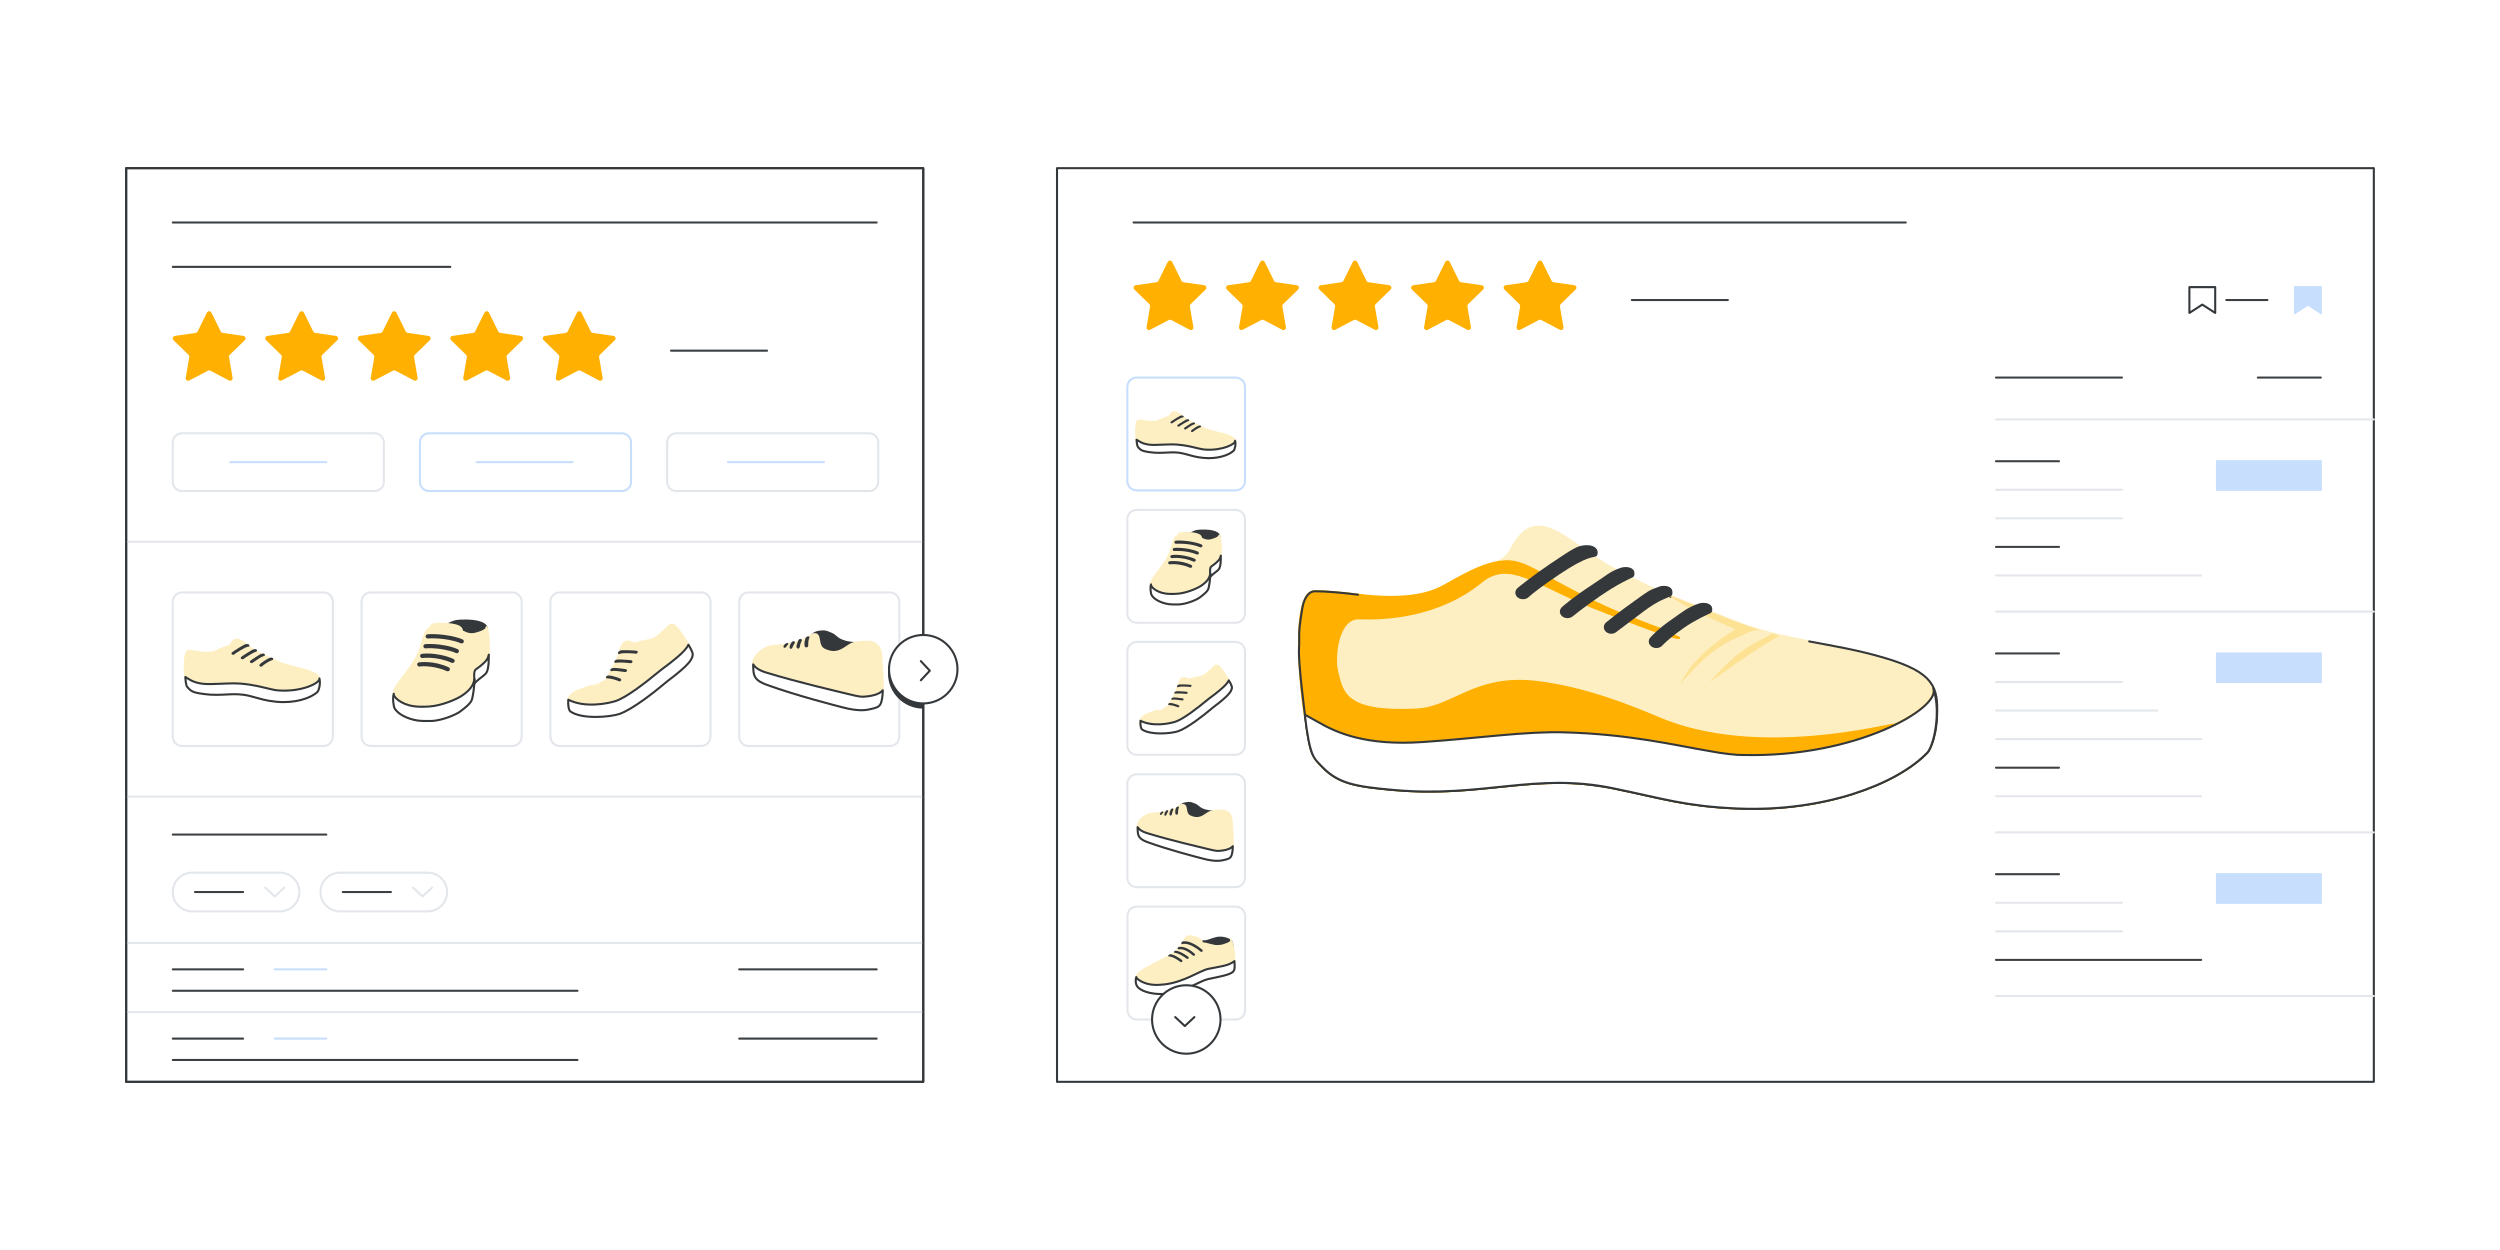 <?xml version="1.0" encoding="utf-8"?>
<!-- Generator: Adobe Illustrator 24.0.0, SVG Export Plug-In . SVG Version: 6.00 Build 0)  -->
<svg version="1.1" id="Layer_1" xmlns="http://www.w3.org/2000/svg" xmlns:xlink="http://www.w3.org/1999/xlink" x="0px" y="0px"
	 viewBox="0 0 1200 600" style="enable-background:new 0 0 1200 600;" xml:space="preserve">
<style type="text/css">
	.st0{fill-rule:evenodd;clip-rule:evenodd;fill:#FFFFFF;}
	.st1{fill:#FFFFFF;}
	.st2{fill:none;stroke:#3C4043;stroke-linecap:round;stroke-linejoin:round;stroke-miterlimit:10;}
	.st3{fill:#FFFFFF;stroke:#34383B;stroke-linecap:round;stroke-linejoin:round;stroke-miterlimit:10;}
	.st4{fill:none;stroke:#E3E6EA;stroke-linecap:round;stroke-linejoin:round;stroke-miterlimit:10;}
	.st5{fill:none;stroke:#C7DEFD;stroke-linecap:round;stroke-linejoin:round;stroke-miterlimit:10;}
	.st6{fill:#FFB000;}
	.st7{fill:#34383B;stroke:#34383B;stroke-miterlimit:10;}
	.st8{fill-rule:evenodd;clip-rule:evenodd;fill:#FEEFC3;stroke:#FEEFC3;stroke-miterlimit:10;}
	
		.st9{fill-rule:evenodd;clip-rule:evenodd;fill:#FFFFFF;stroke:#34383B;stroke-linecap:round;stroke-linejoin:round;stroke-miterlimit:10;}
	.st10{fill-rule:evenodd;clip-rule:evenodd;fill:#93745D;}
	.st11{fill:#34383B;}
	.st12{fill:#FEEFC3;stroke:#FEEFC3;stroke-miterlimit:10;}
	.st13{fill:#93745D;}
	.st14{fill:none;stroke:#34383B;stroke-linecap:round;stroke-linejoin:round;stroke-miterlimit:10;}
	.st15{fill:#FFB000;stroke:#FFB000;stroke-miterlimit:10;}
	.st16{fill-rule:evenodd;clip-rule:evenodd;fill:#FDE293;}
	.st17{fill:#C7DEFD;stroke:#C7DEFD;stroke-miterlimit:10;}
	.st18{fill:#E3E6EA;}
	.st19{fill:none;stroke:#D2E3FC;stroke-linecap:round;stroke-linejoin:round;stroke-miterlimit:10;}
	.st20{fill:#E3E6EA;stroke:#E3E6EA;stroke-linecap:round;stroke-linejoin:round;stroke-miterlimit:10;}
	.st21{fill:#D2E3FC;stroke:#D2E3FC;stroke-miterlimit:10;}
	.st22{fill:#CEEAD6;stroke:#CEEAD6;stroke-miterlimit:10;}
	.st23{fill:none;stroke:#E0E1E5;stroke-width:9.666;stroke-linecap:round;stroke-linejoin:round;stroke-miterlimit:10;}
	.st24{clip-path:url(#SVGID_2_);}
	.st25{clip-path:url(#SVGID_4_);}
	.st26{fill:#54585E;}
	.st27{fill:#FAD2CF;stroke:#FAD2CF;stroke-miterlimit:10;}
	.st28{fill:#34383B;stroke:#34383B;stroke-linecap:round;stroke-linejoin:round;stroke-miterlimit:10;}
	.st29{fill:none;stroke:#3D4043;stroke-linecap:round;stroke-linejoin:round;stroke-miterlimit:10;}
	.st30{clip-path:url(#SVGID_6_);}
	.st31{clip-path:url(#SVGID_8_);}
	.st32{fill:#C7DEFD;}
	.st33{fill:#3D4043;stroke:#3D4043;stroke-linecap:round;stroke-linejoin:round;stroke-miterlimit:10;}
	.st34{fill:#EFBA99;}
	.st35{fill:#FFFFFF;stroke:#3D4043;stroke-linecap:round;stroke-linejoin:round;stroke-miterlimit:10;}
	.st36{fill-rule:evenodd;clip-rule:evenodd;fill:#FFFFFF;stroke:#3D4043;stroke-linejoin:round;}
</style>
<rect x="-8.88" y="-10.06" class="st0" width="1220.28" height="624.91"/>
<rect x="60.56" y="80.72" class="st3" width="382.6" height="438.56"/>
<rect x="507.37" y="80.72" class="st3" width="632.07" height="438.56"/>
<line class="st2" x1="82.93" y1="106.79" x2="420.79" y2="106.79"/>
<line class="st2" x1="354.82" y1="465.3" x2="420.79" y2="465.3"/>
<line class="st4" x1="60.56" y1="260.04" x2="443.16" y2="260.04"/>
<line class="st2" x1="82.93" y1="128.1" x2="216.15" y2="128.1"/>
<line class="st2" x1="82.93" y1="400.6" x2="156.62" y2="400.6"/>
<line class="st2" x1="82.93" y1="465.3" x2="116.69" y2="465.3"/>
<line class="st2" x1="82.93" y1="475.56" x2="277.18" y2="475.56"/>
<line class="st5" x1="131.87" y1="465.3" x2="156.62" y2="465.3"/>
<line class="st2" x1="93.61" y1="428.17" x2="116.69" y2="428.17"/>
<line class="st2" x1="322.1" y1="168.32" x2="368.18" y2="168.32"/>
<line class="st5" x1="110.54" y1="221.84" x2="156.62" y2="221.84"/>
<line class="st5" x1="228.82" y1="221.84" x2="274.9" y2="221.84"/>
<line class="st5" x1="349.41" y1="221.84" x2="395.49" y2="221.84"/>
<g>
	<path class="st6" d="M101.48,150.07l4.47,9.06c0.17,0.35,0.51,0.6,0.9,0.66l10,1.45c0.98,0.14,1.37,1.35,0.66,2.04l-7.24,7.05
		c-0.28,0.28-0.41,0.67-0.34,1.06l1.71,9.96c0.17,0.98-0.86,1.72-1.74,1.26l-8.95-4.7c-0.35-0.18-0.77-0.18-1.11,0l-8.95,4.7
		c-0.88,0.46-1.91-0.28-1.74-1.26l1.71-9.96c0.07-0.39-0.06-0.78-0.34-1.06l-7.24-7.05c-0.71-0.69-0.32-1.9,0.66-2.04l10-1.45
		c0.39-0.06,0.73-0.3,0.9-0.66l4.47-9.06C99.77,149.18,101.04,149.18,101.48,150.07z"/>
	<path class="st6" d="M145.88,150.07l4.47,9.06c0.17,0.35,0.51,0.6,0.9,0.66l10,1.45c0.98,0.14,1.37,1.35,0.66,2.04l-7.24,7.05
		c-0.28,0.28-0.41,0.67-0.34,1.06l1.71,9.96c0.17,0.98-0.86,1.72-1.74,1.26l-8.95-4.7c-0.35-0.18-0.77-0.18-1.11,0l-8.95,4.7
		c-0.88,0.46-1.91-0.28-1.74-1.26l1.71-9.96c0.07-0.39-0.06-0.78-0.34-1.06l-7.24-7.05c-0.71-0.69-0.32-1.9,0.66-2.04l10-1.45
		c0.39-0.06,0.73-0.3,0.9-0.66l4.47-9.06C144.18,149.18,145.45,149.18,145.88,150.07z"/>
	<path class="st6" d="M190.29,150.07l4.47,9.06c0.17,0.35,0.51,0.6,0.9,0.66l10,1.45c0.98,0.14,1.37,1.35,0.66,2.04l-7.24,7.05
		c-0.28,0.28-0.41,0.67-0.34,1.06l1.71,9.96c0.17,0.98-0.86,1.72-1.74,1.26l-8.95-4.7c-0.35-0.18-0.77-0.18-1.11,0l-8.95,4.7
		c-0.88,0.46-1.91-0.28-1.74-1.26l1.71-9.96c0.07-0.39-0.06-0.78-0.34-1.06l-7.24-7.05c-0.71-0.69-0.32-1.9,0.66-2.04l10-1.45
		c0.39-0.06,0.73-0.3,0.9-0.66l4.47-9.06C188.59,149.18,189.85,149.18,190.29,150.07z"/>
	<path class="st6" d="M234.7,150.07l4.47,9.06c0.17,0.35,0.51,0.6,0.9,0.66l10,1.45c0.98,0.14,1.37,1.35,0.66,2.04l-7.24,7.05
		c-0.28,0.28-0.41,0.67-0.34,1.06l1.71,9.96c0.17,0.98-0.86,1.72-1.74,1.26l-8.95-4.7c-0.35-0.18-0.77-0.18-1.11,0l-8.95,4.7
		c-0.88,0.46-1.91-0.28-1.74-1.26l1.71-9.96c0.07-0.39-0.06-0.78-0.34-1.06l-7.24-7.05c-0.71-0.69-0.32-1.9,0.66-2.04l10-1.45
		c0.39-0.06,0.73-0.3,0.9-0.66l4.47-9.06C232.99,149.18,234.26,149.18,234.7,150.07z"/>
	<path class="st6" d="M279.11,150.07l4.47,9.06c0.17,0.35,0.51,0.6,0.9,0.66l10,1.45c0.98,0.14,1.37,1.35,0.66,2.04l-7.24,7.05
		c-0.28,0.28-0.41,0.67-0.34,1.06l1.71,9.96c0.17,0.98-0.86,1.72-1.74,1.26l-8.95-4.7c-0.35-0.18-0.77-0.18-1.11,0l-8.95,4.7
		c-0.88,0.46-1.91-0.28-1.74-1.26l1.71-9.96c0.07-0.39-0.06-0.78-0.34-1.06l-7.24-7.05c-0.71-0.69-0.32-1.9,0.66-2.04l10-1.45
		c0.39-0.06,0.73-0.3,0.9-0.66l4.47-9.06C277.4,149.18,278.67,149.18,279.11,150.07z"/>
</g>
<line class="st2" x1="544.12" y1="106.79" x2="914.75" y2="106.79"/>
<line class="st2" x1="783.29" y1="144.01" x2="829.37" y2="144.01"/>
<line class="st2" x1="958.08" y1="181.24" x2="1018.53" y2="181.24"/>
<line class="st2" x1="1068.64" y1="144.01" x2="1088.36" y2="144.01"/>
<line class="st2" x1="958.08" y1="221.39" x2="988.3" y2="221.39"/>
<line class="st4" x1="958.08" y1="235.1" x2="1018.53" y2="235.1"/>
<line class="st4" x1="958.08" y1="248.81" x2="1018.53" y2="248.81"/>
<line class="st2" x1="958.08" y1="262.52" x2="988.3" y2="262.52"/>
<line class="st4" x1="958.08" y1="276.23" x2="1056.54" y2="276.23"/>
<line class="st4" x1="958.08" y1="201.32" x2="1139.44" y2="201.32"/>
<line class="st4" x1="958.08" y1="293.57" x2="1139.44" y2="293.57"/>
<line class="st2" x1="1083.75" y1="181.24" x2="1113.98" y2="181.24"/>
<g>
	<path class="st6" d="M562.67,125.76l4.47,9.06c0.17,0.35,0.51,0.6,0.9,0.65l10,1.45c0.98,0.14,1.37,1.35,0.66,2.04l-7.24,7.05
		c-0.28,0.28-0.41,0.67-0.34,1.06l1.71,9.96c0.17,0.98-0.86,1.72-1.74,1.26l-8.95-4.7c-0.35-0.18-0.77-0.18-1.11,0l-8.95,4.7
		c-0.88,0.46-1.91-0.28-1.74-1.26l1.71-9.96c0.07-0.39-0.06-0.78-0.34-1.06l-7.24-7.05c-0.71-0.69-0.32-1.9,0.66-2.04l10-1.45
		c0.39-0.06,0.73-0.3,0.9-0.65l4.47-9.06C560.96,124.87,562.23,124.87,562.67,125.76z"/>
	<path class="st6" d="M607.07,125.76l4.47,9.06c0.17,0.35,0.51,0.6,0.9,0.65l10,1.45c0.98,0.14,1.37,1.35,0.66,2.04l-7.24,7.05
		c-0.28,0.28-0.41,0.67-0.34,1.06l1.71,9.96c0.17,0.98-0.86,1.72-1.74,1.26l-8.95-4.7c-0.35-0.18-0.77-0.18-1.11,0l-8.95,4.7
		c-0.88,0.46-1.91-0.28-1.74-1.26l1.71-9.96c0.07-0.39-0.06-0.78-0.34-1.06l-7.24-7.05c-0.71-0.69-0.32-1.9,0.66-2.04l10-1.45
		c0.39-0.06,0.73-0.3,0.9-0.65l4.47-9.06C605.37,124.87,606.64,124.87,607.07,125.76z"/>
	<path class="st6" d="M651.48,125.76l4.47,9.06c0.17,0.35,0.51,0.6,0.9,0.65l10,1.45c0.98,0.14,1.37,1.35,0.66,2.04l-7.24,7.05
		c-0.28,0.28-0.41,0.67-0.34,1.06l1.71,9.96c0.17,0.98-0.86,1.72-1.74,1.26l-8.95-4.7c-0.35-0.18-0.77-0.18-1.11,0l-8.95,4.7
		c-0.88,0.46-1.91-0.28-1.74-1.26l1.71-9.96c0.07-0.39-0.06-0.78-0.34-1.06l-7.24-7.05c-0.71-0.69-0.32-1.9,0.66-2.04l10-1.45
		c0.39-0.06,0.73-0.3,0.9-0.65l4.47-9.06C649.78,124.87,651.04,124.87,651.48,125.76z"/>
	<path class="st6" d="M695.89,125.76l4.47,9.06c0.17,0.35,0.51,0.6,0.9,0.65l10,1.45c0.98,0.14,1.37,1.35,0.66,2.04l-7.24,7.05
		c-0.28,0.28-0.41,0.67-0.34,1.06l1.71,9.96c0.17,0.98-0.86,1.72-1.74,1.26l-8.95-4.7c-0.35-0.18-0.77-0.18-1.11,0l-8.95,4.7
		c-0.88,0.46-1.91-0.28-1.74-1.26l1.71-9.96c0.07-0.39-0.06-0.78-0.34-1.06l-7.24-7.05c-0.71-0.69-0.32-1.9,0.66-2.04l10-1.45
		c0.39-0.06,0.73-0.3,0.9-0.65l4.47-9.06C694.18,124.87,695.45,124.87,695.89,125.76z"/>
	<path class="st6" d="M740.3,125.76l4.47,9.06c0.17,0.35,0.51,0.6,0.9,0.65l10,1.45c0.98,0.14,1.37,1.35,0.66,2.04l-7.24,7.05
		c-0.28,0.28-0.41,0.67-0.34,1.06l1.71,9.96c0.17,0.98-0.86,1.72-1.74,1.26l-8.95-4.7c-0.35-0.18-0.77-0.18-1.11,0l-8.95,4.7
		c-0.88,0.46-1.91-0.28-1.74-1.26l1.71-9.96c0.07-0.39-0.06-0.78-0.34-1.06l-7.24-7.05c-0.71-0.69-0.32-1.9,0.66-2.04l10-1.45
		c0.39-0.06,0.73-0.3,0.9-0.65l4.47-9.06C738.59,124.87,739.86,124.87,740.3,125.76z"/>
</g>
<path class="st4" d="M179.85,235.7H87.31c-2.42,0-4.39-1.96-4.39-4.39v-18.94c0-2.42,1.96-4.39,4.39-4.39h92.54
	c2.42,0,4.39,1.96,4.39,4.39v18.94C184.24,233.74,182.27,235.7,179.85,235.7z"/>
<path class="st5" d="M298.5,235.7h-92.54c-2.42,0-4.39-1.96-4.39-4.39v-18.94c0-2.42,1.96-4.39,4.39-4.39h92.54
	c2.42,0,4.39,1.96,4.39,4.39v18.94C302.89,233.74,300.93,235.7,298.5,235.7z"/>
<path class="st4" d="M417.16,235.7h-92.54c-2.42,0-4.39-1.96-4.39-4.39v-18.94c0-2.42,1.96-4.39,4.39-4.39h92.54
	c2.42,0,4.39,1.96,4.39,4.39v18.94C421.55,233.74,419.58,235.7,417.16,235.7z"/>
<path class="st4" d="M155.27,358.07H87.42c-2.48,0-4.5-2.01-4.5-4.5v-64.7c0-2.48,2.01-4.5,4.5-4.5h67.85c2.48,0,4.5,2.01,4.5,4.5
	v64.7C159.77,356.06,157.76,358.07,155.27,358.07z"/>
<line class="st4" x1="443.16" y1="382.34" x2="60.56" y2="382.34"/>
<line class="st4" x1="443.16" y1="452.6" x2="60.56" y2="452.6"/>
<line class="st4" x1="443.16" y1="485.83" x2="60.56" y2="485.83"/>
<line class="st2" x1="354.82" y1="498.53" x2="420.79" y2="498.53"/>
<line class="st2" x1="82.93" y1="498.53" x2="116.69" y2="498.53"/>
<line class="st2" x1="82.93" y1="508.79" x2="277.18" y2="508.79"/>
<line class="st5" x1="131.87" y1="498.53" x2="156.62" y2="498.53"/>
<path class="st4" d="M245.9,358.07h-67.85c-2.48,0-4.5-2.01-4.5-4.5v-64.7c0-2.48,2.01-4.5,4.5-4.5h67.85c2.48,0,4.5,2.01,4.5,4.5
	v64.7C250.4,356.06,248.39,358.07,245.9,358.07z"/>
<path class="st4" d="M336.54,358.07h-67.85c-2.48,0-4.5-2.01-4.5-4.5v-64.7c0-2.48,2.01-4.5,4.5-4.5h67.85c2.48,0,4.5,2.01,4.5,4.5
	v64.7C341.03,356.06,339.02,358.07,336.54,358.07z"/>
<path class="st4" d="M427.17,358.07h-67.85c-2.48,0-4.5-2.01-4.5-4.5v-64.7c0-2.48,2.01-4.5,4.5-4.5h67.85c2.48,0,4.5,2.01,4.5,4.5
	v64.7C431.67,356.06,429.65,358.07,427.17,358.07z"/>
<g>
	<polyline class="st4" points="136.46,426.02 131.87,430.31 127.28,426.02 	"/>
</g>
<path class="st4" d="M134.39,437.46H92.22c-5.13,0-9.29-4.16-9.29-9.29v0c0-5.13,4.16-9.29,9.29-9.29h42.18
	c5.13,0,9.29,4.16,9.29,9.29v0C143.68,433.3,139.53,437.46,134.39,437.46z"/>
<line class="st2" x1="164.54" y1="428.17" x2="187.63" y2="428.17"/>
<g>
	<polyline class="st4" points="207.39,426.02 202.8,430.31 198.21,426.02 	"/>
</g>
<path class="st4" d="M205.33,437.46h-42.18c-5.13,0-9.29-4.16-9.29-9.29v0c0-5.13,4.16-9.29,9.29-9.29h42.18
	c5.13,0,9.29,4.16,9.29,9.29v0C214.62,433.3,210.46,437.46,205.33,437.46z"/>
<g>
	<g>
		<path class="st7" d="M233.63,301.87c-0.1,1.53-4.13,13.12-13.55,15.41c-9.42,2.29-21.18,0.04-17.6-2.71
			c8.87-6.82,1.82-8.45,8.56-12.57c5.93-3.62,7.4-3.98,9.93-4.09C230.75,297.46,233.75,299.9,233.63,301.87z"/>
		<path class="st8" d="M234.58,308.33c-0.03-1.34-0.1-2.46-0.23-3.29c-0.05-0.47-0.1-0.93-0.16-1.37c-0.3-2.36-0.9-2.9-0.9-2.9
			s1.89,1.51-4.68,3.33c-0.83,0.23-1.55,0.32-2.18,0.34c-1.08-0.04-1.92-0.23-2.5-0.43c-0.59-0.21-1.25-0.67-1.96-0.83
			c-0.43-0.26,0.03-0.66-0.8-1.72c-1.76-2.27-11.8-2.37-13.26-1.72c-1.31,0.59-1.34,1.72-1.46,1.98c-0.09-0.02-0.17-0.02-0.26-0.02
			c-0.08-0.01-0.18,0.02-0.28,0.06c-0.35,0.13-0.84,0.76-0.85,0.78c-0.79,1.02-1.77,3.04-2.3,5.53c-0.3,1.4-0.75,2.81-1.3,4.18
			c0,0,0-0.01,0-0.01c0,0,0,0,0,0c0,0,0,0,0,0c0,0,0,0,0,0.01c-0.04,0.1-0.4,0.94-0.41,0.95c-0.27,0.6-0.88,1.86-0.91,1.93
			c-0.37,0.74-0.74,1.41-1.1,2.03c-0.55,0.95-1.14,1.86-1.73,2.72c-0.91,1.31-6.5,8.49-7.35,10.12c-0.5,0.95-0.79,1.79-0.99,3.16
			c-0.62,2.41,0.27,6.37,0.29,6.49c0,0,0,0,0,0c1.43,3.07,6.36,5.48,11.15,6.2c1.59,0.24,5.48,0.3,6.89,0.22
			c5.02-0.29,11.44-2.95,13.59-4.55c5.9-4.39,5.55-5.39,5.99-7.31c0.2-0.9,0.35-1.81,0.47-2.72c0.05-0.38,0.08-0.76,0.13-1.14
			c0.07-0.6,0.13-1.21,0.18-1.81c0,0,0.03-0.4,0.03-0.4c0.04-0.06,0.09-0.12,0.14-0.18c0.47-0.54,0.67-1,1.24-1.44
			c0.69-0.54,1.4-1.06,2.11-1.58c0.8-0.59,1.67-1.14,2.23-1.98c0.14-0.22,0.27-0.45,0.36-0.69c0.21-0.52,0.41-1.19,0.52-1.86
			c0.1-0.62,0.19-1,0.23-1.9C234.63,316.68,234.66,312.31,234.58,308.33z"/>
		<g>
			<path class="st9" d="M234.5,318.74c0.11-1.19,0.13-4.52,0.13-4.52c-0.53,1.6-0.07,2.69-6.28,7.15c-1.18,0.85-0.57,4.33-0.69,6.8
				c0.67-0.99,3.58-3.23,4.74-4.13C233.48,323.21,234.17,322.22,234.5,318.74z"/>
			<path class="st9" d="M227.8,325.99c-0.54,1.69-0.76,4.44-6.15,7.98c-2.64,1.74-9.61,4.74-15.47,5.14
				c-3.75,0.26-5.96,0.13-7.83-0.16c-6.14-0.93-9.75-4.64-9.34-5.96c-0.72,2.43,0.03,6.17,0.25,6.66c1.36,3.02,6.36,5.48,11.15,6.2
				c1.59,0.24,5.48,0.3,6.89,0.22c5.02-0.29,11.44-2.95,13.59-4.55c5.9-4.39,5.55-5.39,5.99-7.31
				C227.32,332.23,227.79,327.91,227.8,325.99z"/>
		</g>
		<g>
			<path class="st10" d="M195.11,322.81c-0.01,0.01-0.01,0.01-0.01,0.01C195.11,322.82,195.11,322.82,195.11,322.81z"/>
		</g>
		<g>
			<g>
				<path class="st11" d="M214.81,322.22c-0.14-0.01-0.28-0.04-0.41-0.1c-3.41-1.59-7.18-2.11-9.22-2.26
					c-2.23-0.16-3.67,0.07-3.68,0.07c-0.58,0.09-1.14-0.28-1.24-0.83c-0.1-0.55,0.28-1.08,0.87-1.17c0.26-0.04,7.02-0.99,14.23,2.37
					c0.53,0.25,0.75,0.86,0.49,1.36C215.64,322.04,215.23,322.25,214.81,322.22z"/>
			</g>
			<g>
				<path class="st11" d="M217.12,318.22c-0.13-0.01-0.27-0.04-0.39-0.1c-7.08-3.16-13.78-2.29-13.84-2.28
					c-0.59,0.09-1.14-0.29-1.24-0.84c-0.1-0.55,0.3-1.07,0.88-1.16c0.07-0.01,1.75-0.26,4.38-0.09c2.4,0.16,6.72,0.74,10.73,2.53
					c0.54,0.24,0.77,0.85,0.52,1.35C217.96,318.03,217.55,318.24,217.12,318.22z"/>
			</g>
			<g>
				<path class="st11" d="M221.52,308.84c-0.12-0.01-0.24-0.03-0.35-0.08c-7.17-2.92-15.63-2.3-15.71-2.29
					c-0.58,0.05-1.1-0.36-1.15-0.92c-0.05-0.56,0.38-1.05,0.96-1.1c0.09-0.01,2.15-0.18,5.16,0.03c2.78,0.2,7.56,0.78,11.57,2.41
					c0.54,0.22,0.79,0.82,0.56,1.33C222.38,308.63,221.95,308.87,221.52,308.84z"/>
			</g>
			<g>
				<path class="st11" d="M219.21,313.54c-0.12-0.01-0.23-0.03-0.35-0.08c-3.42-1.5-7.64-2.04-10.04-2.22
					c-2.63-0.2-4.46-0.03-4.48-0.03c-0.56,0.05-1.06-0.36-1.11-0.91c-0.05-0.56,0.36-1.05,0.92-1.11c0.08-0.01,1.99-0.19,4.78,0.02
					c2.58,0.19,7.05,0.76,10.76,2.38c0.51,0.23,0.75,0.82,0.52,1.34C220.02,313.33,219.62,313.56,219.21,313.54z"/>
			</g>
		</g>
	</g>
</g>
<g>
	<path class="st12" d="M148.41,322.22c-4.4-1.55-7.72-1.88-12.45-3.46c0.08,0.01,0.12,0.03,0.12,0.03c-1.59-0.47-3.09-1.25-4.6-1.94
		c-1.64-0.74-3.26-1.51-4.88-2.3c-2.09-1.01-4.36-1.95-6.19-3.4c-1.42-1.12-2.74-2.38-4.3-3.3c-0.82-0.48-1.77-1.01-2.76-0.82
		c-0.92,0.17-1.63,0.87-2.14,1.61c-0.34,0.49-0.65,1.34-1.91,1.77c-1.85,0.27-3.82,1.32-5.15,1.97c-0.57,0.24-1.1,0.46-1.63,0.65
		c-1.13,0.31-3.45,0.69-7.51-0.06c-1.66-0.3-3.42-0.54-4.4-0.58c-0.27-0.01-0.5,0.11-0.69,0.29c-0.24,0.23-0.39,0.53-0.51,0.84
		c-0.16,0.41-0.53,2.31-0.59,2.84c-0.06,0.58-0.04,1.17-0.12,1.75c-0.18,1.43,0.26,7.02,0.29,7.34c0.09,1.09,0.17,2.32,0.43,3.26
		c0.23,0.85,1.41,2.08,1.47,2.12c1.48,1.42,3.27,1.78,6.72,2.27c7.88,1.13,12.98-0.48,19.3,0.38c0.85,0.14,1.71,0.3,2.56,0.48
		c0.18,0.04,0.36,0.09,0.54,0.13c5.17,1.35,7.28,2.22,12.61,2.74c8.75,0.84,16.41-1.59,19.71-4.68c0.17-0.16,0.35-0.48,0.53-0.91
		c0.26-0.53,0.56-1.57,0.67-2.79C153.79,325.54,153.53,324.01,148.41,322.22z M126.91,314.81c0.01,0.01,0.03,0.02,0.05,0.04
		c-0.02-0.01-0.04-0.02-0.06-0.03C126.9,314.82,126.9,314.81,126.91,314.81z"/>
	<path class="st13" d="M125.84,318.12C126.1,318.23,125.73,318.04,125.84,318.12L125.84,318.12z"/>
	<path class="st9" d="M153.3,325.64c0.64,2.05-8.32,6.64-19.76,5.76c-0.38-0.01-0.84-0.07-1.38-0.16c-0.68-0.11-1.38-0.25-2.09-0.43
		c-3.6-0.81-8.11-2.16-14.73-2.69c-3.98-0.32-8.6,0.14-14.48,0.24c-5.88,0.1-8.79-1.43-10.59-2.6c-0.65-0.42-1.19-0.74-1.32-0.82
		c0.27,4.44,0.75,4.53,1.38,5.28c1.61,1.93,3.39,2.32,7.29,2.88c9.12,1.3,14.52-1.06,22.4,1c5.17,1.35,7.28,2.22,12.61,2.74
		c8.75,0.84,16.41-1.59,19.71-4.68C153.03,331.5,153.99,328.09,153.3,325.64z"/>
	<g>
		<path class="st11" d="M119.68,309.65c-0.2-0.41-0.74-0.53-1.17-0.52c-0.83,0.02-1.16,0.2-3.76,1.75
			c-1.82,1.09-3.31,2.19-3.38,2.24c-0.33,0.24-0.36,0.67-0.08,0.95c0.15,0.15,0.37,0.24,0.59,0.24c0.18,0,0.37-0.04,0.52-0.16
			c0.38-0.32,1.5-1.11,3.25-2.15c3.04-1.81,3.56-1.54,3.89-1.67C119.76,310.23,119.78,309.85,119.68,309.65z"/>
		<path class="st11" d="M123.33,311.98c-0.2-0.41-0.89-0.47-1.3-0.36c-1.18,0.33-1.34,0.6-3.17,1.66c-1.84,1.06-2.97,1.96-3.03,2.01
			c-0.33,0.24-0.36,0.67-0.08,0.95c0.15,0.15,0.37,0.24,0.59,0.24c0.18,0,0.37-0.05,0.52-0.16c0.01-0.01,1.17-0.86,2.91-1.92
			c1.91-1.17,3.11-1.61,3.43-1.74C123.4,312.56,123.43,312.18,123.33,311.98z"/>
		<path class="st11" d="M127.11,314.11c-0.19-0.42-0.86-0.48-1.26-0.36c-1.15,0.33-1.2,0.44-2.58,1.31
			c-1.75,1.11-2.98,2.01-3.04,2.05c-0.32,0.24-0.35,0.67-0.08,0.96c0.15,0.16,0.36,0.24,0.57,0.24c0.18,0,0.36-0.05,0.5-0.16
			c0.01-0.01,1.27-0.86,2.92-1.97c1.59-1.07,2.52-1.26,2.84-1.39C127.18,314.69,127.21,314.31,127.11,314.11z"/>
		<path class="st11" d="M131.09,316.06c-0.2-0.41-0.89-0.47-1.3-0.36c-1.18,0.33-1.93,0.92-2.57,1.3c-1.81,1.09-2.4,1.77-2.47,1.82
			c-0.33,0.24-0.36,0.67-0.08,0.95c0.15,0.15,0.37,0.24,0.59,0.24c0.18,0,0.37-0.05,0.52-0.16c0.01-0.01,0.62-0.65,2.34-1.74
			c1.25-0.79,2.51-1.25,2.83-1.38C131.16,316.64,131.18,316.26,131.09,316.06z"/>
	</g>
</g>
<g>
	<g>
		<path class="st7" d="M389.07,305.9c-1.98,3.83-7.1,14.51,7.26,14.51c14.36,0,25.76-3.49,25.76-7.8c0-4.31-11.41-3.12-16.49-4.64
			c-2.17-0.65-3.24-1.29-4.38-2.32c-1.71-1.54-2.8-1.64-3.12-1.81c-0.82-0.44-2-0.79-2.96-0.77
			C393.17,303.13,390.37,303.39,389.07,305.9z"/>
		<path class="st12" d="M367.99,328.68c14.58,5.27,32.77,9.74,36.61,10.88c5.96,1.78,10.14,0.89,11.56,0.47
			c2.1-0.62,3.49-0.51,5.83-2.62c2.19-1.98,1.82-6.37,1.7-10.59c-0.11-4-0.57-9.13-0.62-10.17c-0.16-2.88-0.17-4.24-1.06-5.65
			c-1.75-2.76-3.99-3.07-6.83-2.95c-2.54,0.11-5.29,0.13-7.82,1.87c-3.5,2.41-6.39,4.4-11.63,1.93c-4.19-1.98-1.03-8.22-5.48-7.39
			c0,0-6.01,5.1-18.68,5.55c-4.22,0.15-7.9,3.46-8.91,5.16c-1.29,2.15-1.35,2.74-1.04,6.19C361.85,324,362.68,326.77,367.99,328.68z
			"/>
		<path class="st3" d="M367.67,322.79c15.88,4.86,34.71,9.16,38.89,10.2c6.49,1.61,6.96,1.52,8.92,1.35c4.83-0.42,7.15-1.71,8.25-3
			c-0.04,2.56-0.37,5.46-1.2,6.79c-0.71,1.14-1.55,1.64-5.47,2.42c-1.49,0.3-4.95,0.97-12.45-0.98
			c-3.88-1.01-22.03-5.62-36.61-10.88c-5.31-1.92-6.16-3.92-6.37-6.96c-0.12-1.73-0.12-1.92-0.1-2.83
			C362.46,320.39,364.28,321.75,367.67,322.79z"/>
		<g>
			<path class="st11" d="M387.88,305.43c0.49-0.03,0.8,0.19,0.62,0.64c-0.7,1.73-0.55,3.7-0.54,3.73c0.04,0.44-0.28,0.85-0.72,0.95
				c-0.03,0.01-0.05,0.01-0.08,0.01c-0.48,0.06-0.91-0.27-0.95-0.74c-0.01-0.1-0.36-1.48,0.38-3.55
				C386.74,306.01,387.28,305.46,387.88,305.43z"/>
			<path class="st11" d="M383.12,307.54c0.32-0.8,1.09-1.06,1.48-0.76c0.39,0.31,0.38,0.54,0.13,1.05c-0.64,1.3-0.78,2.51-0.79,2.54
				c-0.21,0.72-0.44,0.98-0.87,0.96c-0.02,0-0.04,0-0.06,0c-0.46-0.06-0.78-0.59-0.71-1.18
				C382.3,310.08,382.38,309.37,383.12,307.54z"/>
			<path class="st11" d="M380.04,308.21c0.32-0.45,1.07-0.6,1.34-0.23c0.27,0.38,0.25,0.52-0.07,0.97c-0.4,0.56-0.79,1.49-0.91,1.8
				c-0.19,0.5-0.58,0.78-0.92,0.69c-0.04-0.01-0.07-0.02-0.11-0.04c-0.36-0.19-0.49-0.8-0.28-1.35
				C379.14,309.9,379.36,309.17,380.04,308.21z"/>
			<path class="st11" d="M376.37,309.67c0.54-0.72,1.2-1.22,1.79-0.97c0.29,0.12,0.34,0.5-0.04,0.81c-0.13,0.11-0.46,0.52-0.68,0.88
				c-0.29,0.46-0.73,0.67-1.04,0.52c-0.05-0.02-0.1-0.06-0.14-0.1C375.94,310.49,375.99,310.18,376.37,309.67z"/>
		</g>
	</g>
</g>
<g>
	<path class="st8" d="M272.76,335.99c0-0.05,0.01-0.1,0.01-0.15c0.01,0,0.01,0.01,0.02,0.01c0.37-1.68,1.59-3.02,4.32-4.18
		c3.72-1.58,10.93-3.7,10.91-3.71l0.76-0.29c0.01,0.01,0.21-0.24,0.48-0.36c0.23-0.1,0.54-0.06,0.54-0.06
		c1.42-0.48,0.74-0.5,3.22-4.56c0.97-1.76,1.98-3.74,3.05-6.01c2.27-4.81,2.02-10.2,6.74-8.37c0.57,0.22,1.32,0.78,2.66,0.37
		c0.39-0.12,0.77-0.23,1.12-0.33c0.22-0.07,0.44-0.13,0.67-0.19c0.37-0.1,0.75-0.18,1.13-0.25c2.02-0.44,3.48-0.6,4.91-1.1
		c0.11-0.05,0.22-0.09,0.31-0.14c0.44-0.22,0.87-0.47,1.28-0.74c0.53-0.35,1.05-0.73,1.55-1.13c0.63-0.51,1.23-1.04,1.81-1.6
		c0.08-0.08,0.16-0.15,0.24-0.23c1.2-1.18,2.53-2.36,3.32-2.95c0.21-0.15,0.44-0.2,0.71-0.16c0.42-0.08,0.81,0.05,1.22,0.43
		c1.79,1.67,2.43,2.65,3.88,4.77c5.2,7.6,5.2,8.74,4.8,9.97c-0.12,0.37-0.28,0.74-0.49,1.12c-0.8,1.6-2.41,3.36-5.4,5.9
		c-4.49,3.81-4.08,3.1-8.17,6.54c-4.09,3.44-16.82,13.92-22.18,13.98c-13.2,0.15-19.32,0.97-22.41-1.11
		c-0.5-0.33-0.85-1.51-0.98-2.93c-0.01-0.08-0.02-0.16-0.03-0.25C272.63,337.46,272.62,336.7,272.76,335.99z"/>
	<path class="st9" d="M295.39,336.54c5.44-1.71,15.57-9.79,19.95-13.41c4.39-3.62,4.27-3.1,9.08-7.11c3.47-2.89,5.22-4.8,6.03-6.56
		c2.23,3.69,2.19,4.59,1.93,5.54c-0.54,1.96-2.12,3.9-5.86,7.07c-4.49,3.81-4.08,3.1-8.17,6.54c-4.09,3.44-14.97,12.1-21.17,14.13
		c-4.48,1.47-17.91,2.65-23.41-1.26c-0.78-0.55-1.21-3.21-0.99-5.63C281.05,340.05,292.12,337.56,295.39,336.54z"/>
	<g>
		<path class="st11" d="M297.08,313.98c-0.23,0.03-0.44-0.29-0.46-0.51c-0.03-0.46,0.38-0.83,0.76-1.03c0.73-0.4,1.11-0.4,4.13-0.34
			c2.12,0.04,3.96,0.26,4.04,0.27c0.4,0.05,0.65,0.4,0.54,0.79c-0.06,0.21-0.2,0.39-0.39,0.5c-0.16,0.09-0.35,0.15-0.53,0.12
			c-0.49-0.09-1.85-0.22-3.89-0.26C297.75,313.44,297.43,313.94,297.08,313.98z"/>
		<path class="st11" d="M294.87,317.63c-0.03-0.46,0.55-0.84,0.97-0.94c1.2-0.28,1.47-0.11,3.58-0.06c2.12,0.05,3.55,0.3,3.63,0.31
			c0.4,0.06,0.64,0.41,0.53,0.8c-0.06,0.21-0.21,0.38-0.4,0.49c-0.16,0.09-0.35,0.13-0.53,0.11c-0.02,0-1.44-0.19-3.47-0.29
			c-2.24-0.11-3.5,0.08-3.85,0.12C295.08,318.18,294.88,317.85,294.87,317.63z"/>
		<path class="st11" d="M292.93,321.62c-0.02-0.46,0.56-0.81,0.96-0.89c1.17-0.22,1.27-0.15,2.9,0.01c2.06,0.2,3.56,0.45,3.64,0.47
			c0.39,0.07,0.62,0.44,0.5,0.82c-0.06,0.21-0.21,0.37-0.4,0.47c-0.16,0.08-0.34,0.11-0.52,0.08c-0.02,0-1.52-0.19-3.49-0.44
			c-1.9-0.24-2.82,0.01-3.16,0.03C293.13,322.17,292.94,321.84,292.93,321.62z"/>
		<path class="st11" d="M290.87,324.98c0.06-0.45,0.71-0.72,1.14-0.73c1.23-0.04,2.12,0.3,2.84,0.48c2.06,0.51,2.82,0.98,2.9,1
			c0.38,0.13,0.55,0.53,0.36,0.89c-0.1,0.19-0.28,0.33-0.49,0.4c-0.17,0.06-0.37,0.06-0.54,0c-0.02-0.01-0.78-0.44-2.75-0.96
			c-1.43-0.38-2.76-0.44-3.12-0.48C290.97,325.56,290.84,325.2,290.87,324.98z"/>
	</g>
</g>
<rect x="60.56" y="80.72" class="st14" width="382.6" height="438.56"/>
<path class="st7" d="M443.16,339.65c-9.07,0-16.43-7.36-16.43-16.43s7.36-16.43,16.43-16.43"/>
<circle class="st3" cx="443.16" cy="321.22" r="16.43"/>
<g>
	<polyline class="st14" points="442.01,317.35 446.31,321.94 442.01,326.53 	"/>
</g>
<g>
	<path class="st12" d="M904.26,315.7c-21.01-6.16-36.65-6.9-59.18-13.15c0.37,0.04,0.58,0.09,0.58,0.09
		c-4.69-1.12-12.81-4.26-24.12-8.77c0.5-0.73-7.62-3.61-8.3-3.32c-3.49-1.4-7.2-2.88-11.15-4.45c0.86-0.55-7.64-3.81-8.42-3.48
		c-3.39-1.63-6.91-3.36-10.58-5.22c0.25-0.12-6.84-4.22-7.57-3.91c-3.6-1.89-6.99-4.03-10.21-6.19c0.29-0.06-6.31-5.38-7.28-5.07
		c-12.78-9-22.54-15.29-31.38-1.01c-1.47,2.37-2.7,6.46-8.5,8.74c-8.6,1.73-17.56,7.11-23.65,10.48c-2.6,1.28-5.02,2.44-7.46,3.44
		c-5.22,1.75-15.99,4.07-35.21,1.58c-7.84-1.02-16.14-1.71-20.77-1.64c-1.27,0.02-2.32,0.62-3.16,1.53c-1.06,1.15-1.7,2.59-2.2,4.06
		c-0.67,1.96-1.94,10.97-2.05,13.45c-0.13,2.75,0.08,5.5-0.12,8.25c-0.5,6.73,2.95,32.83,3.15,34.34c0.68,5.09,1.37,10.81,2.8,15.18
		c1.28,3.91,7.12,9.39,7.4,9.57c7.3,6.28,15.77,7.52,32.06,8.99c37.18,3.34,60.68-5.45,90.54-2.95c4.01,0.43,8.06,0.98,12.12,1.62
		c0.84,0.16,1.69,0.32,2.54,0.49c24.56,5.04,34.64,8.64,59.75,9.73c41.18,1.79,76.51-11.5,91.2-26.78c0.75-0.78,1.54-2.34,2.25-4.39
		c1.08-2.55,2.23-7.49,2.44-13.23C930.28,329.97,928.66,322.85,904.26,315.7z M801.68,286.3c0.07,0.05,0.15,0.1,0.22,0.15
		c-0.09-0.04-0.19-0.09-0.28-0.13C801.64,286.32,801.66,286.31,801.68,286.3z"/>
	<path class="st15" d="M928.09,330.8c1.2,4.16-5.79,10.92-18.46,17.12c-0.06-0.07-0.13-0.11-0.19-0.13
		c-1.84-0.44-65.62,17.15-113.21-3.08c-13.11-5.57-35.88-14.84-59.34-17.45c-28.9-3.21-39.49,12.42-56.75,13.32
		c-35.11,1.84-35.82-8.43-38.33-18.29c-1.6-6.28-0.1-25.91,10.65-25.5c12.35,0.47,38.03-0.74,58.55-17.54
		c13.49-11.05,26.28,1.33,53.35,12.14c42.48,16.97,41.69,14.77,41.69,14.77c-6.2-2.84-8.13-3.82-8.57-4.09
		c-1.19-0.39-5.15-1.85-16.51-6.31c-14.62-5.75-25.2-11.82-30.02-14.28c-9.8-5.02-18.33-11.58-26.41-12.04
		c-12.53-0.71-27.75,10.35-34.3,13.21c-2.91,1.25-13.65,6.02-38.41,2.82c-7.84-1.02-16.14-1.71-20.77-1.64
		c-12.51,0.19-6.11,53.97-4.39,61.25c2.04,18.3,4.37,19.14,7.4,22.42c8.03,8.67,16.45,10.05,34.87,11.7
		c43.04,3.86,67.75-8.53,105.2-0.84c24.56,5.04,34.64,8.64,59.75,9.73c41.18,1.79,76.51-11.5,91.2-26.78
		C928.17,358.08,931.8,342.08,928.09,330.8z"/>
	<path class="st14" d="M651.83,285.46c-7.84-1.02-16.14-1.71-20.77-1.64c-1.27,0.02-2.32,0.62-3.16,1.53
		c-1.06,1.15-1.7,2.59-2.2,4.06c-0.67,1.96-1.94,10.97-2.05,13.45c-0.13,2.75,0.08,5.5-0.12,8.25c-0.5,6.73,2.95,32.83,3.15,34.34
		c0.68,5.09,1.37,10.81,2.8,15.18c1.28,3.91,7.12,9.39,7.4,9.57c7.3,6.28,15.77,7.52,32.06,8.99c37.18,3.34,60.68-5.45,90.54-2.95
		c4.01,0.43,8.06,0.98,12.12,1.62c0.84,0.16,1.69,0.32,2.54,0.49c24.56,5.04,34.64,8.64,59.75,9.73
		c41.18,1.79,76.51-11.5,91.2-26.78c0.75-0.78,1.54-2.34,2.25-4.39c1.08-2.55,2.23-7.49,2.44-13.23
		c0.51-13.71-1.1-20.82-25.51-27.98c-13.05-3.82-24.02-5.56-35.86-7.82 M801.68,286.3c0.07,0.05,0.15,0.1,0.22,0.15
		c-0.09-0.04-0.19-0.09-0.28-0.13C801.64,286.32,801.66,286.31,801.68,286.3z"/>
	<path class="st13" d="M797.48,302.07C798.73,302.48,796.93,301.73,797.48,302.07L797.48,302.07z"/>
	<path class="st9" d="M928.02,330.56c3.5,9.43-37.36,33.15-91.19,31.84c-1.78,0.05-3.96-0.11-6.53-0.41
		c-3.21-0.33-6.51-0.85-9.88-1.5c-17.05-2.89-38.54-8.12-69.7-8.97c-18.73-0.51-40.27,2.77-67.78,4.66
		c-27.53,1.89-41.55-4.56-50.26-9.59c-3.14-1.82-5.76-3.19-6.36-3.52c2.38,20.75,4.62,21.03,7.75,24.41
		c8.03,8.67,16.45,10.05,34.87,11.7c43.04,3.86,67.75-8.53,105.2-0.84c24.56,5.04,34.64,8.64,59.75,9.73
		c41.18,1.79,76.51-11.5,91.2-26.78C928.19,358.06,931.85,341.85,928.02,330.56z"/>
	<g>
		<path class="st16" d="M845.66,302.64c0,0-3.45-0.8-7.41,1.41c-5.02,2.79-14.68,4.05-31.68,24.29c0,0,4.42-12.7,26.17-26.16
			c0.42-0.26-6.82-3.09-15.41-7.1c-10.19-4.77-17.18-9.75-16.62-9.53C823.2,294.45,838.46,300.92,845.66,302.64z"/>
		<path class="st16" d="M854.25,305.23c-10.9,5.67-33.76,22.34-33.76,22.34c15.4-17.99,23.88-19.41,30.09-23.4L854.25,305.23z"/>
	</g>
	<g>
		<path class="st11" d="M766.57,263.86c-1.02-1.89-3.61-2.3-5.61-2.15c-3.87,0.28-5.38,1.23-17.17,9.15
			c-8.25,5.54-14.99,11.08-15.27,11.31c-1.47,1.22-1.54,3.23-0.15,4.49c0.76,0.69,1.79,1.01,2.81,0.97
			c0.86-0.03,1.75-0.29,2.38-0.88c1.69-1.59,6.74-5.55,14.7-10.89c13.78-9.25,16.31-8.08,17.8-8.8
			C767.05,266.58,767.06,264.78,766.57,263.86z"/>
		<path class="st11" d="M784.23,273.9c-1.02-1.89-4.29-2.01-6.19-1.37c-5.47,1.84-6.13,3.16-14.44,8.57
			c-8.35,5.43-13.44,9.92-13.72,10.15c-1.47,1.22-1.54,3.23-0.15,4.49c0.76,0.69,1.79,1.01,2.81,0.97c0.86-0.03,1.71-0.33,2.38-0.88
			c0.07-0.05,5.26-4.31,13.15-9.73c8.68-5.96,14.16-8.28,15.65-9C784.71,276.62,784.72,274.81,784.23,273.9z"/>
		<path class="st11" d="M802.48,282.94c-0.99-1.9-4.16-2.02-6-1.38c-5.29,1.84-5.51,2.35-11.78,6.79
			c-7.93,5.61-13.47,10.13-13.74,10.37c-1.43,1.22-1.49,3.24-0.13,4.51c0.74,0.69,1.74,1.02,2.73,0.98c0.83-0.03,1.65-0.33,2.3-0.88
			c0.06-0.06,5.72-4.32,13.19-9.94c7.17-5.4,11.51-6.51,12.95-7.23C802.95,285.68,802.96,283.86,802.48,282.94z"/>
		<path class="st11" d="M821.57,291.09c-1.02-1.89-4.29-2.01-6.19-1.37c-5.47,1.84-8.83,4.78-11.72,6.74
			c-8.22,5.57-10.83,8.91-11.11,9.14c-1.47,1.22-1.54,3.23-0.15,4.49c0.76,0.69,1.79,1.01,2.81,0.97c0.86-0.03,1.71-0.33,2.38-0.88
			c0.07-0.05,2.73-3.21,10.54-8.71c5.66-3.99,11.44-6.46,12.93-7.18C822.05,293.82,822.07,292.01,821.57,291.09z"/>
	</g>
</g>
<g>
	<g>
		<path class="st4" d="M593.09,298.92h-47.47c-2.48,0-4.5-2.01-4.5-4.5v-45.16c0-2.48,2.01-4.5,4.5-4.5h47.47
			c2.48,0,4.5,2.01,4.5,4.5v45.16C597.59,296.91,595.57,298.92,593.09,298.92z"/>
		<g>
			<g>
				<path class="st7" d="M585.26,257.63c-0.07,1.13-3.04,9.64-9.96,11.32s-15.56,0.03-12.93-1.99c6.52-5.01,1.34-6.21,6.29-9.23
					c4.36-2.66,5.43-2.92,7.29-3.01C583.15,254.38,585.35,256.18,585.26,257.63z"/>
				<path class="st8" d="M585.96,262.37c-0.02-0.98-0.07-1.8-0.17-2.42c-0.04-0.34-0.08-0.68-0.12-1.01
					c-0.22-1.74-0.66-2.13-0.66-2.13s1.39,1.11-3.44,2.45c-0.61,0.17-1.14,0.24-1.6,0.25c-0.8-0.03-1.41-0.17-1.84-0.31
					c-0.43-0.15-0.92-0.49-1.44-0.61c-0.32-0.19,0.02-0.48-0.59-1.26c-1.3-1.67-8.67-1.74-9.74-1.26c-0.96,0.43-0.99,1.26-1.07,1.45
					c-0.06-0.01-0.13-0.02-0.19-0.01c-0.06,0-0.13,0.01-0.2,0.04c-0.26,0.1-0.62,0.56-0.63,0.57c-0.58,0.75-1.3,2.23-1.69,4.06
					c-0.22,1.03-0.55,2.06-0.95,3.07c0,0,0-0.01,0-0.01c0,0,0,0,0,0c0,0,0,0,0,0c0,0,0,0,0,0c-0.03,0.07-0.3,0.69-0.3,0.7
					c-0.2,0.44-0.65,1.37-0.67,1.42c-0.27,0.54-0.54,1.04-0.8,1.49c-0.41,0.69-0.84,1.36-1.27,2c-0.67,0.96-4.78,6.24-5.4,7.44
					c-0.36,0.7-0.58,1.32-0.73,2.33c-0.46,1.77,0.2,4.68,0.22,4.77c0,0,0,0,0,0c1.05,2.26,4.67,4.02,8.19,4.56
					c1.17,0.18,4.03,0.22,5.06,0.16c3.69-0.21,8.4-2.17,9.99-3.35c4.33-3.22,4.08-3.96,4.4-5.38c0.15-0.66,0.26-1.33,0.34-2
					c0.04-0.28,0.06-0.56,0.09-0.84c0.05-0.44,0.1-0.89,0.13-1.33c0,0,0.02-0.29,0.02-0.29c0.03-0.04,0.07-0.09,0.11-0.13
					c0.35-0.4,0.49-0.73,0.91-1.06c0.51-0.4,1.03-0.78,1.55-1.16c0.59-0.43,1.23-0.84,1.64-1.46c0.11-0.16,0.2-0.33,0.27-0.51
					c0.15-0.38,0.3-0.87,0.38-1.36c0.08-0.45,0.14-0.74,0.17-1.4C586,268.5,586.02,265.29,585.96,262.37z"/>
				<g>
					<path class="st9" d="M585.9,270.02c0.08-0.87,0.1-3.32,0.1-3.32c-0.39,1.18-0.05,1.98-4.61,5.26c-0.87,0.62-0.42,3.18-0.51,5
						c0.49-0.73,2.63-2.37,3.48-3.04C585.16,273.3,585.66,272.58,585.9,270.02z"/>
					<path class="st9" d="M580.98,275.35c-0.4,1.24-0.56,3.26-4.52,5.87c-1.94,1.28-7.06,3.48-11.37,3.78
						c-2.76,0.19-4.38,0.09-5.75-0.11c-4.51-0.68-7.17-3.41-6.86-4.38c-0.53,1.78,0.02,4.53,0.18,4.9c1,2.22,4.67,4.02,8.19,4.56
						c1.17,0.18,4.03,0.22,5.06,0.16c3.69-0.21,8.4-2.17,9.99-3.35c4.33-3.22,4.08-3.96,4.4-5.38
						C580.63,279.93,580.97,276.76,580.98,275.35z"/>
				</g>
				<g>
					<path class="st10" d="M556.96,273.01C556.96,273.02,556.95,273.02,556.96,273.01C556.96,273.02,556.96,273.02,556.96,273.01z"
						/>
				</g>
				<g>
					<g>
						<path class="st11" d="M571.43,272.58c-0.1-0.01-0.2-0.03-0.3-0.08c-2.51-1.17-5.27-1.55-6.78-1.66
							c-1.64-0.12-2.69,0.05-2.71,0.05c-0.43,0.07-0.84-0.2-0.91-0.61c-0.08-0.41,0.21-0.79,0.64-0.86
							c0.19-0.03,5.16-0.73,10.45,1.74c0.39,0.18,0.55,0.63,0.36,1C572.04,272.44,571.74,272.6,571.43,272.58z"/>
					</g>
					<g>
						<path class="st11" d="M573.13,269.64c-0.1-0.01-0.2-0.03-0.29-0.07c-5.2-2.33-10.13-1.68-10.17-1.67
							c-0.43,0.07-0.84-0.21-0.91-0.62c-0.07-0.41,0.22-0.79,0.65-0.86c0.05-0.01,1.29-0.19,3.22-0.06
							c1.77,0.12,4.94,0.55,7.88,1.86c0.39,0.18,0.57,0.62,0.38,0.99C573.75,269.5,573.44,269.65,573.13,269.64z"/>
					</g>
					<g>
						<path class="st11" d="M576.36,262.75c-0.09-0.01-0.17-0.02-0.26-0.06c-5.27-2.14-11.49-1.69-11.54-1.68
							c-0.43,0.04-0.81-0.27-0.85-0.68c-0.04-0.41,0.28-0.77,0.7-0.81c0.06-0.01,1.58-0.13,3.79,0.03c2.04,0.14,5.56,0.58,8.5,1.77
							c0.4,0.16,0.58,0.6,0.41,0.98C576.99,262.59,576.68,262.76,576.36,262.75z"/>
					</g>
					<g>
						<path class="st11" d="M574.66,266.2c-0.09-0.01-0.17-0.03-0.26-0.06c-2.52-1.1-5.61-1.5-7.38-1.63
							c-1.93-0.14-3.28-0.02-3.29-0.02c-0.41,0.04-0.78-0.26-0.81-0.67c-0.04-0.41,0.26-0.77,0.67-0.81
							c0.06-0.01,1.46-0.14,3.51,0.01c1.89,0.14,5.18,0.56,7.91,1.75c0.38,0.17,0.55,0.61,0.38,0.98
							C575.26,266.05,574.97,266.21,574.66,266.2z"/>
					</g>
				</g>
			</g>
		</g>
	</g>
	<g>
		<path class="st5" d="M593.09,235.39h-47.47c-2.48,0-4.5-2.01-4.5-4.5v-45.16c0-2.48,2.01-4.5,4.5-4.5h47.47
			c2.48,0,4.5,2.01,4.5,4.5v45.16C597.59,233.38,595.57,235.39,593.09,235.39z"/>
		<g>
			<path class="st12" d="M589.24,209.04c-3.24-1.14-5.68-1.38-9.15-2.54c0.06,0.01,0.09,0.02,0.09,0.02
				c-1.17-0.34-2.27-0.92-3.38-1.42c-1.2-0.55-2.4-1.11-3.59-1.69c-1.53-0.74-3.21-1.43-4.55-2.5c-1.04-0.83-2.01-1.75-3.16-2.42
				c-0.6-0.35-1.3-0.74-2.03-0.61c-0.67,0.13-1.2,0.64-1.57,1.18c-0.25,0.36-0.48,0.99-1.4,1.3c-1.36,0.2-2.8,0.97-3.79,1.45
				c-0.42,0.18-0.81,0.34-1.2,0.48c-0.83,0.23-2.53,0.51-5.52-0.04c-1.22-0.22-2.51-0.4-3.24-0.43c-0.2-0.01-0.37,0.08-0.51,0.21
				c-0.18,0.17-0.29,0.39-0.38,0.62c-0.12,0.3-0.39,1.7-0.43,2.09c-0.04,0.43-0.03,0.86-0.09,1.29c-0.13,1.05,0.19,5.16,0.21,5.4
				c0.07,0.8,0.13,1.7,0.31,2.4c0.17,0.62,1.04,1.53,1.08,1.56c1.09,1.04,2.4,1.31,4.94,1.67c5.79,0.83,9.54-0.36,14.18,0.28
				c0.62,0.1,1.25,0.22,1.88,0.35c0.13,0.03,0.26,0.06,0.39,0.1c3.8,0.99,5.35,1.63,9.27,2.01c6.43,0.62,12.06-1.17,14.48-3.44
				c0.12-0.12,0.26-0.35,0.39-0.67c0.19-0.39,0.41-1.15,0.49-2.05C593.2,211.49,593,210.36,589.24,209.04z M573.44,203.6
				c0.01,0.01,0.02,0.02,0.03,0.03C573.46,203.62,573.45,203.62,573.44,203.6C573.43,203.61,573.44,203.61,573.44,203.6z"/>
			<path class="st13" d="M572.65,206.04C572.85,206.11,572.57,205.98,572.65,206.04L572.65,206.04z"/>
			<path class="st9" d="M592.84,211.56c0.47,1.5-6.11,4.88-14.52,4.23c-0.28-0.01-0.62-0.05-1.02-0.12
				c-0.5-0.08-1.01-0.19-1.53-0.31c-2.64-0.59-5.96-1.59-10.83-1.97c-2.92-0.23-6.32,0.1-10.64,0.17c-4.32,0.07-6.46-1.05-7.78-1.91
				c-0.48-0.31-0.87-0.55-0.97-0.6c0.2,3.26,0.55,3.33,1.01,3.88c1.18,1.42,2.49,1.71,5.36,2.12c6.7,0.96,10.67-0.78,16.46,0.73
				c3.8,0.99,5.35,1.63,9.27,2.01c6.43,0.62,12.06-1.17,14.48-3.44C592.64,215.87,593.34,213.36,592.84,211.56z"/>
			<g>
				<path class="st11" d="M568.13,199.81c-0.14-0.3-0.55-0.39-0.86-0.38c-0.61,0.01-0.85,0.15-2.76,1.29
					c-1.34,0.8-2.44,1.61-2.48,1.64c-0.24,0.18-0.27,0.49-0.06,0.7c0.11,0.11,0.27,0.17,0.43,0.17c0.13,0,0.28-0.03,0.38-0.12
					c0.28-0.23,1.1-0.81,2.39-1.58c2.23-1.33,2.62-1.13,2.86-1.23C568.19,200.24,568.2,199.95,568.13,199.81z"/>
				<path class="st11" d="M570.81,201.52c-0.14-0.3-0.66-0.35-0.96-0.26c-0.87,0.24-0.98,0.44-2.33,1.22
					c-1.35,0.78-2.18,1.44-2.23,1.48c-0.24,0.18-0.27,0.49-0.06,0.7c0.11,0.11,0.27,0.17,0.43,0.17c0.13,0,0.27-0.04,0.38-0.12
					c0.01-0.01,0.86-0.63,2.14-1.41c1.41-0.86,2.28-1.18,2.52-1.28C570.87,201.95,570.88,201.67,570.81,201.52z"/>
				<path class="st11" d="M573.59,203.09c-0.14-0.31-0.63-0.35-0.93-0.27c-0.84,0.24-0.88,0.32-1.9,0.97
					c-1.29,0.81-2.19,1.47-2.23,1.51c-0.23,0.18-0.26,0.49-0.06,0.7c0.11,0.11,0.26,0.17,0.42,0.18c0.13,0,0.26-0.04,0.37-0.12
					c0.01-0.01,0.93-0.63,2.14-1.45c1.17-0.79,1.85-0.92,2.09-1.02C573.64,203.52,573.66,203.23,573.59,203.09z"/>
				<path class="st11" d="M576.51,204.52c-0.14-0.3-0.66-0.35-0.96-0.26c-0.87,0.24-1.42,0.68-1.89,0.96
					c-1.33,0.8-1.77,1.3-1.81,1.34c-0.24,0.18-0.27,0.49-0.06,0.7c0.11,0.11,0.27,0.17,0.43,0.17c0.13,0,0.27-0.04,0.38-0.12
					c0.01-0.01,0.45-0.48,1.72-1.28c0.92-0.58,1.84-0.92,2.08-1.02C576.57,204.95,576.58,204.66,576.51,204.52z"/>
			</g>
		</g>
	</g>
	<g>
		<path class="st4" d="M593.09,425.82h-47.47c-2.48,0-4.5-2.01-4.5-4.5v-45.16c0-2.48,2.01-4.5,4.5-4.5h47.47
			c2.48,0,4.5,2.01,4.5,4.5v45.16C597.59,423.81,595.57,425.82,593.09,425.82z"/>
		<g>
			<g>
				<path class="st7" d="M566.29,387.48c-1.45,2.81-5.22,10.66,5.34,10.66c10.55,0,18.93-2.57,18.93-5.73
					c0-3.17-8.38-2.29-12.12-3.41c-1.59-0.48-2.38-0.95-3.22-1.7c-1.26-1.13-2.06-1.2-2.29-1.33c-0.6-0.32-1.47-0.58-2.17-0.56
					C569.3,385.45,567.24,385.64,566.29,387.48z"/>
				<path class="st12" d="M550.8,404.23c10.71,3.87,24.08,7.15,26.9,8c4.38,1.31,7.45,0.65,8.49,0.34c1.54-0.46,2.56-0.37,4.28-1.93
					c1.61-1.45,1.33-4.68,1.25-7.78c-0.08-2.94-0.42-6.71-0.46-7.47c-0.12-2.12-0.12-3.12-0.78-4.15c-1.28-2.03-2.93-2.26-5.02-2.17
					c-1.86,0.08-3.88,0.09-5.74,1.37c-2.57,1.77-4.7,3.23-8.55,1.42c-3.08-1.45-0.76-6.04-4.03-5.43c0,0-4.42,3.75-13.72,4.08
					c-3.1,0.11-5.8,2.55-6.55,3.79c-0.95,1.58-0.99,2.02-0.77,4.55C546.29,400.78,546.89,402.82,550.8,404.23z"/>
				<path class="st3" d="M550.56,399.89c11.67,3.57,25.51,6.73,28.58,7.49c4.77,1.19,5.11,1.12,6.55,0.99
					c3.55-0.31,5.25-1.25,6.06-2.2c-0.03,1.88-0.27,4.01-0.88,4.99c-0.52,0.84-1.14,1.2-4.02,1.78c-1.1,0.22-3.64,0.71-9.15-0.72
					c-2.85-0.74-16.19-4.13-26.9-8c-3.9-1.41-4.53-2.88-4.68-5.11c-0.09-1.27-0.09-1.41-0.07-2.08
					C546.73,398.13,548.07,399.13,550.56,399.89z"/>
				<g>
					<path class="st11" d="M565.41,387.14c0.36-0.02,0.59,0.14,0.45,0.47c-0.51,1.27-0.4,2.72-0.4,2.74
						c0.03,0.33-0.2,0.62-0.53,0.69c-0.02,0-0.04,0.01-0.06,0.01c-0.36,0.04-0.67-0.2-0.7-0.55c-0.01-0.07-0.27-1.09,0.28-2.61
						C564.58,387.57,564.97,387.16,565.41,387.14z"/>
					<path class="st11" d="M561.91,388.69c0.23-0.59,0.8-0.78,1.09-0.56c0.28,0.23,0.28,0.39,0.1,0.77
						c-0.47,0.96-0.57,1.85-0.58,1.87c-0.15,0.53-0.33,0.72-0.64,0.71c-0.01,0-0.03,0-0.04,0c-0.33-0.04-0.57-0.43-0.53-0.87
						C561.31,390.56,561.37,390.04,561.91,388.69z"/>
					<path class="st11" d="M559.65,389.19c0.24-0.33,0.79-0.44,0.98-0.17c0.2,0.28,0.18,0.38-0.05,0.71
						c-0.29,0.41-0.58,1.09-0.67,1.32c-0.14,0.37-0.43,0.57-0.68,0.51c-0.03-0.01-0.05-0.02-0.08-0.03
						c-0.27-0.14-0.36-0.59-0.21-0.99C558.99,390.42,559.15,389.89,559.65,389.19z"/>
					<path class="st11" d="M556.96,390.25c0.39-0.53,0.88-0.89,1.31-0.71c0.22,0.09,0.25,0.37-0.03,0.59
						c-0.1,0.08-0.34,0.38-0.5,0.65c-0.22,0.34-0.53,0.49-0.76,0.38c-0.04-0.02-0.07-0.04-0.1-0.07
						C556.64,390.86,556.68,390.63,556.96,390.25z"/>
				</g>
			</g>
		</g>
	</g>
	<g>
		<path class="st4" d="M593.09,362.29h-47.47c-2.48,0-4.5-2.01-4.5-4.5v-45.16c0-2.48,2.01-4.5,4.5-4.5h47.47
			c2.48,0,4.5,2.01,4.5,4.5v45.16C597.59,360.28,595.57,362.29,593.09,362.29z"/>
		<g>
			<path class="st8" d="M547.42,346.07c0-0.04,0.01-0.07,0.01-0.11c0,0,0.01,0,0.01,0.01c0.27-1.23,1.17-2.22,3.18-3.07
				c2.73-1.16,8.03-2.72,8.02-2.72l0.56-0.22c0.01,0.01,0.15-0.18,0.35-0.26c0.17-0.07,0.39-0.04,0.39-0.04
				c1.05-0.35,0.55-0.37,2.36-3.35c0.71-1.29,1.45-2.75,2.24-4.42c1.67-3.53,1.48-7.49,4.95-6.15c0.42,0.16,0.97,0.57,1.95,0.27
				c0.29-0.09,0.56-0.17,0.83-0.24c0.16-0.05,0.33-0.1,0.49-0.14c0.28-0.07,0.55-0.13,0.83-0.18c1.49-0.32,2.56-0.44,3.61-0.81
				c0.08-0.03,0.16-0.07,0.23-0.1c0.32-0.16,0.64-0.35,0.94-0.55c0.39-0.26,0.77-0.53,1.14-0.83c0.46-0.37,0.9-0.77,1.33-1.18
				c0.06-0.06,0.12-0.11,0.17-0.17c0.88-0.87,1.86-1.74,2.44-2.17c0.15-0.11,0.33-0.15,0.52-0.12c0.31-0.06,0.6,0.04,0.9,0.32
				c1.32,1.23,1.79,1.95,2.85,3.51c3.82,5.58,3.82,6.42,3.53,7.33c-0.09,0.27-0.21,0.54-0.36,0.83c-0.59,1.18-1.77,2.47-3.97,4.33
				c-3.3,2.8-3,2.28-6.01,4.81c-3,2.53-12.36,10.23-16.3,10.27c-9.7,0.11-14.19,0.71-16.47-0.82c-0.36-0.25-0.62-1.11-0.72-2.16
				c-0.01-0.06-0.02-0.12-0.03-0.18C547.33,347.15,547.32,346.59,547.42,346.07z"/>
			<path class="st9" d="M564.05,346.47c4-1.25,11.44-7.19,14.66-9.85c3.22-2.66,3.14-2.28,6.68-5.22c2.55-2.13,3.83-3.53,4.43-4.82
				c1.64,2.71,1.61,3.38,1.42,4.07c-0.4,1.44-1.56,2.87-4.3,5.2c-3.3,2.8-3,2.28-6.01,4.81c-3,2.53-11,8.89-15.56,10.38
				c-3.29,1.08-13.16,1.94-17.21-0.93c-0.57-0.41-0.89-2.36-0.73-4.14C553.51,349.05,561.65,347.22,564.05,346.47z"/>
			<g>
				<path class="st11" d="M565.29,329.9c-0.17,0.02-0.33-0.22-0.34-0.38c-0.03-0.34,0.28-0.61,0.56-0.76
					c0.53-0.29,0.81-0.29,3.04-0.25c1.56,0.03,2.91,0.19,2.97,0.2c0.3,0.04,0.48,0.29,0.4,0.58c-0.04,0.15-0.15,0.29-0.29,0.37
					c-0.12,0.07-0.25,0.11-0.39,0.09c-0.36-0.07-1.36-0.16-2.86-0.19C565.78,329.5,565.55,329.86,565.29,329.9z"/>
				<path class="st11" d="M563.66,332.58c-0.02-0.34,0.41-0.62,0.71-0.69c0.88-0.2,1.08-0.08,2.63-0.05
					c1.56,0.04,2.61,0.22,2.66,0.22c0.3,0.04,0.47,0.3,0.39,0.59c-0.04,0.15-0.16,0.28-0.3,0.36c-0.12,0.07-0.25,0.1-0.39,0.08
					c-0.01,0-1.06-0.14-2.55-0.21c-1.65-0.08-2.57,0.06-2.83,0.09C563.82,332.98,563.67,332.74,563.66,332.58z"/>
				<path class="st11" d="M562.24,335.51c-0.01-0.34,0.41-0.6,0.71-0.65c0.86-0.16,0.93-0.11,2.13,0.01
					c1.51,0.15,2.62,0.33,2.67,0.34c0.29,0.05,0.45,0.33,0.37,0.6c-0.05,0.15-0.16,0.27-0.29,0.35c-0.12,0.06-0.25,0.08-0.38,0.06
					c-0.01,0-1.11-0.14-2.57-0.33c-1.39-0.18-2.07,0.01-2.32,0.02C562.39,335.91,562.25,335.67,562.24,335.51z"/>
				<path class="st11" d="M560.72,337.98c0.05-0.33,0.52-0.53,0.83-0.54c0.9-0.03,1.56,0.22,2.09,0.35
					c1.51,0.37,2.07,0.72,2.13,0.74c0.28,0.1,0.4,0.39,0.27,0.65c-0.07,0.14-0.21,0.25-0.36,0.3c-0.13,0.04-0.27,0.04-0.4,0
					c-0.01,0-0.58-0.32-2.02-0.71c-1.05-0.28-2.03-0.33-2.29-0.35C560.8,338.4,560.7,338.14,560.72,337.98z"/>
			</g>
		</g>
	</g>
	<g>
		<path class="st4" d="M593.16,489.35h-47.47c-2.48,0-4.5-2.01-4.5-4.5v-45.16c0-2.48,2.01-4.5,4.5-4.5h47.47
			c2.48,0,4.5,2.01,4.5,4.5v45.16C597.66,487.34,595.64,489.35,593.16,489.35z"/>
		<g>
			<path class="st7" d="M591.8,454.73c0.41,2.29-4.89,5.8-10.53,5.12c-5.65-0.69-12.23-9.44-9.66-8.83c6.04,1.43,7.8,0.67,8.72,0.37
				c0.92-0.3,1.45-0.49,2.3-0.77c1.24-0.4,2.03-0.52,2.56-0.54c1.6-0.08,3.33,0.28,4.69,0.97
				C591.13,451.68,591.25,451.66,591.8,454.73z"/>
			<path class="st8" d="M592.52,461.34C592.52,461.34,592.52,461.34,592.52,461.34c-0.05-2.5-0.15-4.57-0.91-8
				c-0.17-0.88-0.64-1.57-0.64-1.57s0.1,0.83-4.07,2.05c-0.82,0.24-2.61,0.38-3.57,0.28c-0.01,0-1.14-0.23-1.94-0.42
				c-1.76-0.47-3.85-1.09-4.46-0.73c-0.03,0.01-0.05,0.02-0.08,0.03c0.85-2.82-6.59-4.36-7.35-3.16c-1.1,1.74-2.92,4.98-3.78,5.75
				c-0.6,0.62-1.23,1.17-1.88,1.67c-0.26,0.2-0.52,0.39-0.78,0.57c-1.93,1.34-3.99,2.31-5.97,3.27c0,0-0.01,0-0.01-0.01
				c0,0-1.57,0.78-2.28,1.17c-7.85,4.26-9.63,5.03-9.65,8.63c0,0.06,0.03,1.33,0.41,2.07c0.44,0.95,1.32,1.76,3.12,2.6
				c3.58,1.66,8.73,1.83,11.62,1.45c0.18-0.02,0.36-0.05,0.54-0.08c1.04-0.15,2.06-0.36,3.06-0.61c0.03-0.01,0.06-0.01,0.08-0.02
				c0.01,0,0.02,0,0.02-0.01c0.8-0.2,1.58-0.43,2.34-0.68c5.86-1.8,10.48-4.89,13.41-5.59c0.06-0.01,0.11-0.03,0.17-0.04
				c2.97-0.63,5.43-1.05,7.47-1.63c2.36-0.61,4.13-1.29,4.71-2.18c0.1-0.15,0.18-0.3,0.24-0.47
				C592.9,464.77,592.52,461.36,592.52,461.34z"/>
			<path class="st9" d="M592.52,461.34c-3,2.34-6.74,2.5-12.53,3.72c-4.16,0.87-11.6,6.42-21.23,7.48
				c-3.65,0.4-8.12,0.56-12.21-2.22c-0.47-0.32-0.97-0.73-1.13-1.33c-0.23,0.58-0.29,1.67-0.27,2.02c0.12,1.92,0.65,3.17,3.53,4.51
				c3.58,1.66,8.73,1.83,11.62,1.45c8.95-1.16,15.74-6.2,19.62-7.02c5.6-1.19,11.07-2.1,12.18-3.81c0.42-0.65,0.46-1.05,0.52-1.82
				C592.7,463.11,592.52,461.41,592.52,461.34z"/>
			<g>
				<path class="st11" d="M577.07,455.82c-2.67-2.21-5.11-3.55-7.27-3.91c-1.44-0.24-1.92-0.05-2.05-0.02
					c-0.33,0.09-0.72,0.42-0.72,0.77c0,0.34,0.29,0.66,0.6,0.51c0.01,0,0.65-0.27,1.95-0.04c1.34,0.24,3.59,1.07,6.71,3.65
					c0.11,0.09,0.24,0.14,0.38,0.14c0.18,0,0.37-0.07,0.49-0.22C577.37,456.43,577.33,456.04,577.07,455.82z"/>
				<path class="st11" d="M573.4,457.77c-4.03-3.58-6.3-3.3-7.32-3.28c-0.09,0-0.61,0.04-0.8,0.52c-0.12,0.31,0,0.65,0.33,0.66
					c0.1,0,0.21-0.01,0.33-0.02c0.83-0.06,3.02-0.23,6.67,3.01c0.11,0.1,0.25,0.15,0.4,0.15c0.16,0,0.33-0.07,0.45-0.2
					C573.67,458.37,573.65,457.99,573.4,457.77z"/>
				<path class="st11" d="M570.36,459.25c-2.02-1.47-3.75-2.44-5.17-2.76c-0.73-0.16-1.01-0.17-1.26-0.07
					c-0.33,0.13-0.49,0.53-0.42,0.71c0.08,0.19,0.2,0.19,0.17,0.2c0.02,0,1.72-0.23,5.97,2.86c0.11,0.08,0.23,0.11,0.35,0.11
					c0.18,0,0.36-0.08,0.47-0.24C570.67,459.81,570.62,459.44,570.36,459.25z"/>
				<path class="st11" d="M567.31,460.77c-2.01-1.47-3.66-2.37-4.92-2.65c-0.53-0.12-0.83-0.11-1.23,0.13
					c-0.62,0.36-0.45,1-0.19,0.84c0.11-0.03,1.8-0.19,5.64,2.64c0.11,0.08,0.23,0.12,0.35,0.12c0.18,0,0.36-0.08,0.48-0.24
					C567.63,461.34,567.57,460.96,567.31,460.77z"/>
			</g>
		</g>
	</g>
</g>
<rect x="1064.14" y="221.39" class="st17" width="49.84" height="13.71"/>
<line class="st2" x1="958.08" y1="419.62" x2="988.3" y2="419.62"/>
<line class="st4" x1="958.08" y1="433.33" x2="1018.53" y2="433.33"/>
<line class="st4" x1="958.08" y1="447.04" x2="1018.53" y2="447.04"/>
<line class="st2" x1="958.08" y1="460.75" x2="1056.54" y2="460.75"/>
<line class="st4" x1="958.08" y1="399.54" x2="1139.44" y2="399.54"/>
<line class="st4" x1="958.08" y1="478.09" x2="1139.44" y2="478.09"/>
<rect x="1064.14" y="419.62" class="st17" width="49.84" height="13.71"/>
<line class="st2" x1="958.08" y1="313.65" x2="988.3" y2="313.65"/>
<line class="st4" x1="958.08" y1="327.36" x2="1018.53" y2="327.36"/>
<line class="st4" x1="958.08" y1="341.07" x2="1035.42" y2="341.07"/>
<line class="st4" x1="958.08" y1="354.78" x2="1056.54" y2="354.78"/>
<line class="st2" x1="958.08" y1="368.49" x2="988.3" y2="368.49"/>
<line class="st4" x1="958.08" y1="382.2" x2="1056.54" y2="382.2"/>
<rect x="1064.14" y="313.65" class="st17" width="49.84" height="13.71"/>
<circle class="st3" cx="569.42" cy="489.35" r="16.43"/>
<g>
	<polyline class="st14" points="573.3,488.2 568.71,492.5 564.11,488.2 	"/>
</g>
<polygon class="st17" points="1113.98,150.21 1107.78,146.21 1101.59,150.21 1101.59,137.82 1113.98,137.82 "/>
<polygon class="st3" points="1063.3,150.21 1057.1,146.21 1050.91,150.21 1050.91,137.82 1063.3,137.82 "/>
</svg>
